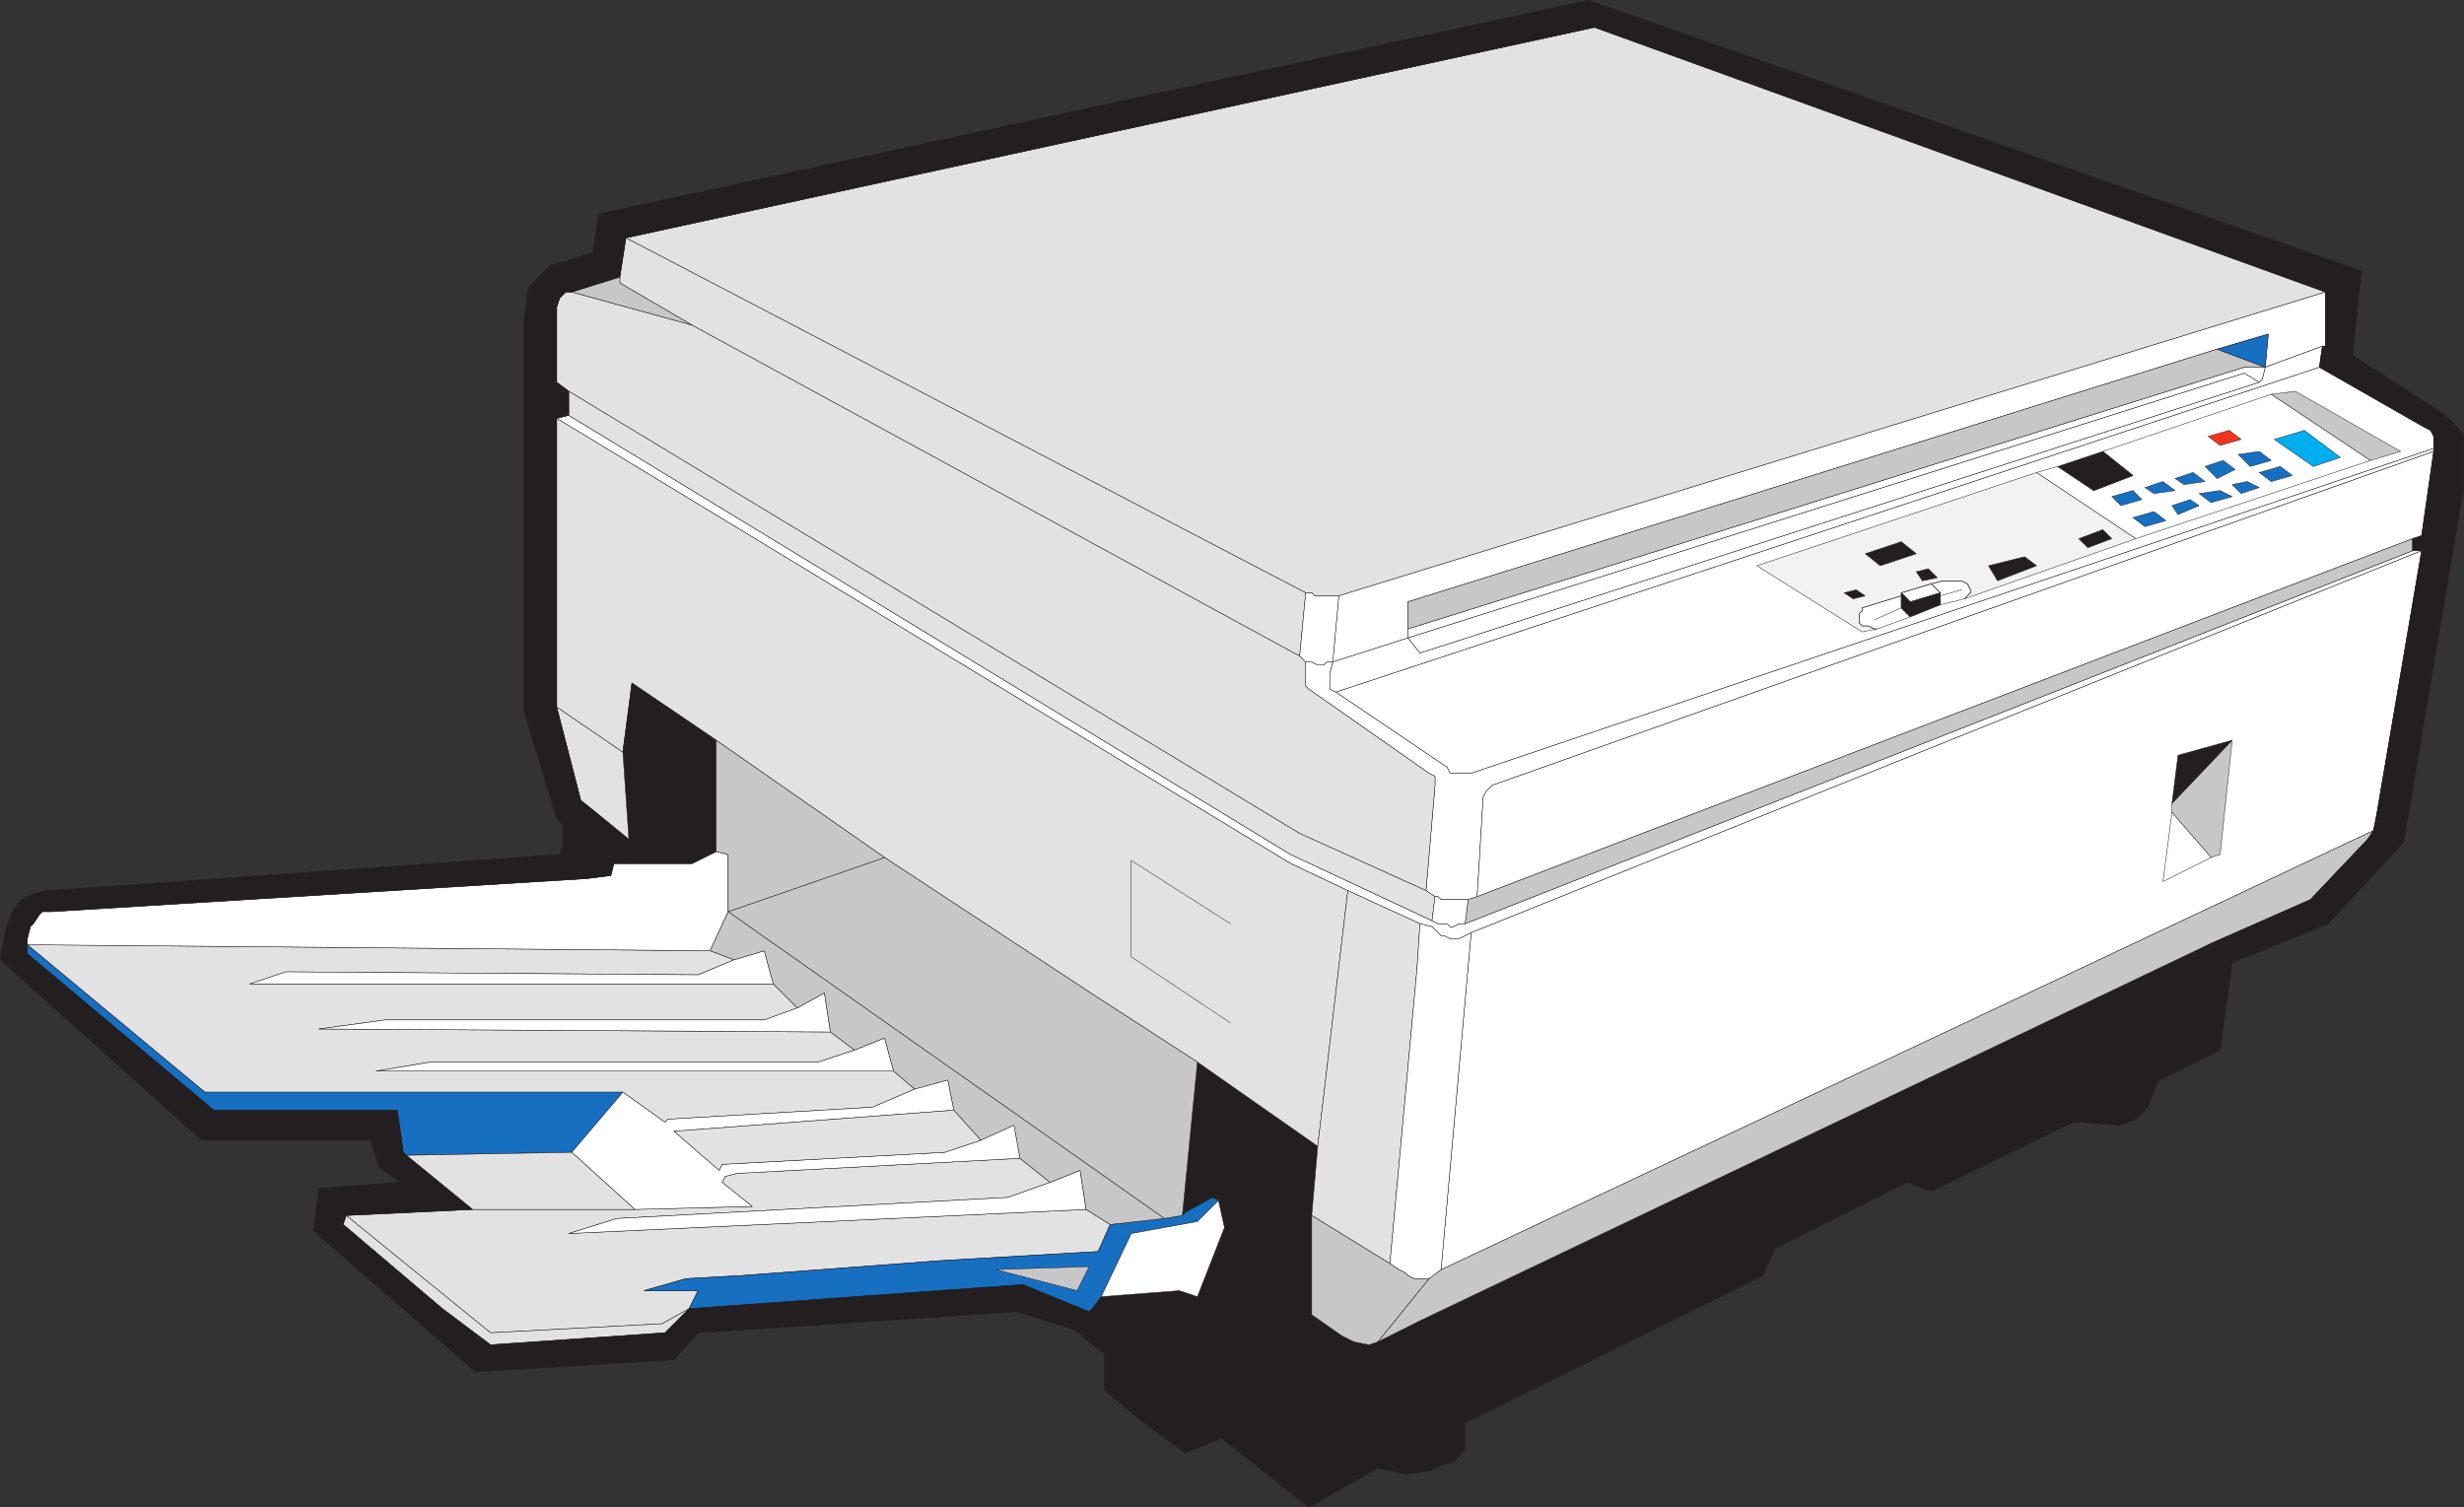 <svg xmlns="http://www.w3.org/2000/svg" width="614.369" height="375.861"><rect width="100%" height="100%" fill="#333333" stroke="none"/><path fill="#fff" fill-rule="evenodd" d="m578.31 91.559-245.25 81 27.75 18.75.75 1.5h5.25l240-81v-3l-.75-1.5-1.5-.75-26.25-15"/><path fill="none" stroke="#231f20" stroke-linecap="round" stroke-linejoin="round" stroke-miterlimit="10" stroke-width=".12" d="m578.31 91.559-245.25 81 27.75 18.75.75 1.5h5.25l240-81v-3l-.75-1.5-1.5-.75zm0 0"/><path fill="#fff" fill-rule="evenodd" d="m366.81 232.559 237-95.25h-2.25l-236.25 93h-1.5l-1.5.75h-.75l-.75-.75h-2.25l-1.5-.75-35.25-16.5-180-109.5-3 .75 183 111 14.25 6.75 18 8.25 3 .75 2.25 2.25h.75l1.5.75h2.25l3-1.5"/><path fill="none" stroke="#231f20" stroke-linecap="round" stroke-linejoin="round" stroke-miterlimit="10" stroke-width=".12" d="m366.81 232.559 237-95.25h-2.25l-236.25 93h-1.5l-1.5.75h-.75l-.75-.75h-2.25l-1.5-.75-35.25-16.5-180-109.5-3 .75 183 111 14.25 6.75 18 8.25 3 .75 2.25 2.25h.75l1.5.75h2.25zm0 0"/><path fill="#e3e2e2" fill-rule="evenodd" d="M325.56 147.809h1.5l.75.75h6l246-75.75-182.25-66-241.5 52.5 169.5 88.5"/><path fill="none" stroke="#231f20" stroke-linecap="round" stroke-linejoin="round" stroke-miterlimit="10" stroke-width=".12" d="M325.56 147.809h1.5l.75.75h6l246-75.75-182.25-66-241.5 52.5zm0 0"/><path fill="#fff" fill-rule="evenodd" d="m366.06 224.309 2.25-.75 1.5-24.75.75-1.5 1.5-1.5 234.75-83.25v-.75l-240 81h-5.25l-.75-1.5-27.75-18.75-1.5-.75v-3.75l.75-3h-1.5l-.75.75h-1.5l-1.5-.75h-1.5v6l.75.75 30 21 1.5.75v2.25l-2.25 26.25 2.25 1.5h.75l.75.75h6.75"/><path fill="none" stroke="#231f20" stroke-linecap="round" stroke-linejoin="round" stroke-miterlimit="10" stroke-width=".12" d="m366.06 224.309 2.25-.75 1.5-24.75.75-1.5 1.5-1.5 234.75-83.25v-.75l-240 81h-5.25l-.75-1.5-27.75-18.75-1.5-.75v-3.75l.75-3h-1.5l-.75.75h-1.5l-1.5-.75h-1.5v6l.75.75 30 21 1.5.75v2.25l-2.25 26.25 2.25 1.5h.75l.75.75zm0 0"/><path fill="#231f20" fill-rule="evenodd" d="m343.56 334.559-2.25.75-3.75-.75-3-1.5-7.5-5.25v-24.75l1.5-17.25-30-21-3.75 38.25.75-.75 6.75-3.75 1.5.75 1.5 6.75-6.75 17.25-4.5-1.5-19.5 1.5-2.25 3 9.75 7.5-.75 9.75 14.25 10.5 5.25-1.5v-4.5l26.25 19.5 17.25-9 4.5 1.5h5.25l2.25-1.5 1.5-.75.75-6.75 77.25-38.25 3-7.5 35.25-17.25 1.5-.75 6 2.25 3.75-2.25 30-14.25h1.5l1.5.75 4.5.75 5.25-.75 1.5-.75 1.5-3 .75-5.25 15.75-7.5 3-21.75-196.5 93.75-10.5 5.25"/><path fill="none" stroke="#231f20" stroke-linecap="round" stroke-linejoin="round" stroke-miterlimit="10" stroke-width=".12" d="m343.56 334.559-2.25.75-3.75-.75-3-1.5-7.5-5.25v-24.75l1.5-17.25-30-21-3.75 38.25.75-.75 6.75-3.75 1.5.75 1.5 6.75-6.75 17.25-4.5-1.5-19.5 1.5-2.25 3 9.75 7.5-.75 9.75 14.25 10.5 5.25-1.5v-4.5l26.25 19.5 17.25-9 4.5 1.5h5.25l2.25-1.5 1.5-.75.75-6.75 77.25-38.25 3-7.5 35.25-17.25 1.5-.75 6 2.25 3.75-2.25 30-14.25h1.5l1.5.75 4.5.75 5.25-.75 1.5-.75 1.5-3 .75-5.25 15.75-7.5 3-21.75-196.5 93.75zm0 0"/><path fill="#c8c7c8" fill-rule="evenodd" d="m359.31 316.559-3 2.25-12.75 15.75 10.5-5.25 196.5-93.75 25.5-11.25 14.25-15 1.5-2.25-232.5 109.5"/><path fill="none" stroke="#231f20" stroke-linecap="round" stroke-linejoin="round" stroke-miterlimit="10" stroke-width=".12" d="m359.31 316.559-3 2.25-12.75 15.75 10.5-5.25 196.5-93.75 25.5-11.25 14.25-15 1.5-2.25zm0 0"/><path fill="#fff" fill-rule="evenodd" d="M579.06 86.309h.75v-13.5l-246 75.75-1.5 16.5 18.75-6v-9l201.75-63 12.75-3.75-.75 8.25 14.25-5.25"/><path fill="none" stroke="#231f20" stroke-linecap="round" stroke-linejoin="round" stroke-miterlimit="10" stroke-width=".12" d="M579.06 86.309h.75v-13.5l-246 75.75-1.5 16.5 18.75-6v-9l201.75-63 12.75-3.75-.75 8.25zm0 0"/><path fill="#fff" fill-rule="evenodd" d="m579.06 86.309-14.25 5.25-.75 3-.75.75-209.25 67.5-3-3.75-18.75 6-.75 3v3.75l1.5.75 245.25-81 .75-5.25"/><path fill="none" stroke="#231f20" stroke-linecap="round" stroke-linejoin="round" stroke-miterlimit="10" stroke-width=".12" d="m579.06 86.309-14.25 5.25-.75 3-.75.75-209.25 67.5-3-3.75-18.75 6-.75 3v3.75l1.5.75 245.25-81zm0 0"/><path fill="#fff" fill-rule="evenodd" d="m359.31 316.559 232.5-109.5.75-3.75 11.25-66-237 95.25-7.5 84"/><path fill="none" stroke="#231f20" stroke-linecap="round" stroke-linejoin="round" stroke-miterlimit="10" stroke-width=".12" d="m359.31 316.559 232.5-109.5.75-3.75 11.25-66-237 95.25zm0 0"/><path fill="#fff" fill-rule="evenodd" d="m601.56 134.309 2.25-.75 3-21-234.75 83.25-1.5 1.5-.75 1.5-1.5 24.75 233.25-89.25"/><path fill="none" stroke="#231f20" stroke-linecap="round" stroke-linejoin="round" stroke-miterlimit="10" stroke-width=".12" d="m601.56 134.309 2.25-.75 3-21-234.75 83.25-1.5 1.5-.75 1.5-1.5 24.75zm0 0"/><path fill="#c8c7c8" fill-rule="evenodd" d="m601.56 134.309-233.25 89.25-2.25.75-.75 6 236.25-93v-3"/><path fill="none" stroke="#231f20" stroke-linecap="round" stroke-linejoin="round" stroke-miterlimit="10" stroke-width=".12" d="m601.56 134.309-233.25 89.25-2.25.75-.75 6 236.25-93zm0 0"/><path fill="#e3e2e2" fill-rule="evenodd" d="m228.06 271.559-5.25-4.5h-129l13.5-2.25h96.75l9-3-6-4.5-127.5-.75 16.5-2.25h94.5l8.25-3-6-6H62.31l9-3 102.75.75 9-3.75-6-2.25-170.25-1.5 44.25 36.75h104.25l10.5 7.5.75-.75 51-3 10.5-4.5"/><path fill="none" stroke="#231f20" stroke-linecap="round" stroke-linejoin="round" stroke-miterlimit="10" stroke-width=".12" d="m228.06 271.559-5.25-4.5h-129l13.5-2.25h96.75l9-3-6-4.5-127.5-.75 16.5-2.25h94.5l8.25-3-6-6H62.31l9-3 102.75.75 9-3.75-6-2.25-170.25-1.5 44.25 36.75h104.25l10.5 7.5.75-.75 51-3zm0 0"/><path fill="#e3e2e2" fill-rule="evenodd" d="m141.81 97.559 182.25 110.25 31.5 14.25 2.25-26.25v-2.25l-1.5-.75-30-21-.75-.75v-6l-1.5-1.5-151.5-82.5-30-8.25h-1.5l-1.5 1.5-.75 2.25v18.75l3 2.25"/><path fill="none" stroke="#231f20" stroke-linecap="round" stroke-linejoin="round" stroke-miterlimit="10" stroke-width=".12" d="m141.81 97.559 182.25 110.25 31.5 14.25 2.25-26.25v-2.25l-1.5-.75-30-21-.75-.75v-6l-1.5-1.5-151.5-82.5-30-8.25h-1.5l-1.5 1.5-.75 2.25v18.75zm0 0"/><path fill="#e3e2e2" fill-rule="evenodd" d="m357.06 229.559.75-6-2.25-1.5-31.5-14.25-182.25-110.25v6l180 109.5 35.25 16.5"/><path fill="none" stroke="#231f20" stroke-linecap="round" stroke-linejoin="round" stroke-miterlimit="10" stroke-width=".12" d="m357.06 229.559.75-6-2.25-1.5-31.5-14.25-182.25-110.25v6l180 109.5zm0 0"/><path fill="#fff" fill-rule="evenodd" d="M564.81 91.559h-5.25l-208.5 65.25v2.25l208.5-66 3.75 2.25.75-.75.75-3"/><path fill="none" stroke="#231f20" stroke-linecap="round" stroke-linejoin="round" stroke-miterlimit="10" stroke-width=".12" d="M564.81 91.559h-5.25l-208.5 65.25v2.25l208.5-66 3.75 2.25.75-.75zm0 0"/><path fill="#c8c7c8" fill-rule="evenodd" d="m564.81 91.559-12-4.5-201.75 63v6.75l208.5-65.25h5.25"/><path fill="none" stroke="#231f20" stroke-linecap="round" stroke-linejoin="round" stroke-miterlimit="10" stroke-width=".12" d="m564.81 91.559-12-4.5-201.75 63v6.75l208.5-65.25zm0 0"/><path fill="#fff" fill-rule="evenodd" d="m351.06 159.059 3 3.75 209.25-67.5-3.75-2.25-208.5 66"/><path fill="none" stroke="#231f20" stroke-linecap="round" stroke-linejoin="round" stroke-miterlimit="10" stroke-width=".12" d="m351.06 159.059 3 3.75 209.25-67.5-3.75-2.25zm0 0"/><path fill="#e3e2e2" fill-rule="evenodd" d="m298.56 264.809 30 21 7.5-63.75-14.25-6.75-183-111v72l16.5 11.25 2.25-17.25 21 14.25 42 29.25 52.5 34.5 25.5 16.5"/><path fill="none" stroke="#231f20" stroke-linecap="round" stroke-linejoin="round" stroke-miterlimit="10" stroke-width=".12" d="m298.56 264.809 30 21 7.5-63.75-14.25-6.75-183-111v72l16.5 11.25 2.25-17.25 21 14.25 42 29.25 52.5 34.5zm0 0"/><path fill="#e3e2e2" fill-rule="evenodd" d="m273.81 312.059 3-6.75-6-3.75-129 6 12-3.75 97.5-5.25 10.5-3.75-7.5-6-70.5 3.75-3 .75-.75 1.5 7.5 6-29.25.75h-40.5l-31.5 1.5 36 29.25 42.75-2.25 6.75-3.75 2.25-4.5h-13.5l10.5-3 13.5-.75 50.25-3.75 39-2.25"/><path fill="none" stroke="#231f20" stroke-linecap="round" stroke-linejoin="round" stroke-miterlimit="10" stroke-width=".12" d="m273.81 312.059 3-6.75-6-3.75-129 6 12-3.75 97.5-5.25 10.5-3.75-7.5-6-70.5 3.75-3 .75-.75 1.5 7.5 6-29.25.75h-40.5l-31.5 1.5 36 29.25 42.75-2.25 6.75-3.75 2.25-4.5h-13.5l10.5-3 13.5-.75 50.25-3.75zm0 0"/><path fill="#fff" fill-rule="evenodd" d="m177.06 237.059 4.5-9.75v-14.25l-3-.75-6 3h-19.5l-.75 3-6 .75-133.5 8.25h-2.25l-.75.75-1.5 2.25-.75.75-.75 3v1.5l170.25 1.5"/><path fill="none" stroke="#231f20" stroke-linecap="round" stroke-linejoin="round" stroke-miterlimit="10" stroke-width=".12" d="m177.06 237.059 4.5-9.75v-14.25l-3-.75-6 3h-19.5l-.75 3-6 .75-133.5 8.25h-2.25l-.75.75-1.5 2.25-.75.75-.75 3v1.5zm0 0"/><path fill="#e3e2e2" fill-rule="evenodd" d="m172.56 81.059 151.5 82.5 1.5-15.75-169.5-88.5-1.5 9.75v1.5l18 10.5"/><path fill="none" stroke="#231f20" stroke-linecap="round" stroke-linejoin="round" stroke-miterlimit="10" stroke-width=".12" d="m172.56 81.059 151.5 82.5 1.5-15.75-169.5-88.5-1.5 9.75v1.5zm0 0"/><path fill="#176fc1" fill-rule="evenodd" d="m142.56 287.309 12.75-15H51.06l-44.25-36.75v2.25l46.5 39h45.75l1.5 10.5.75.75 41.25-.75"/><path fill="none" stroke="#231f20" stroke-linecap="round" stroke-linejoin="round" stroke-miterlimit="10" stroke-width=".12" d="m142.56 287.309 12.75-15H51.06l-44.25-36.75v2.25l46.5 39h45.75l1.5 10.5.75.75zm0 0"/><path fill="#176fc1" fill-rule="evenodd" d="m273.81 312.059-39 2.25-50.25 3.75-13.5.75-10.5 3h13.5l-2.25 4.5 51.75-3.75 31.5-2.25 16.5 6.75.75-.75 2.25-3 7.5-15.75 16.5-3 5.25-5.25-1.5-.75-6.75 3.75-.75.75-4.5.75-13.5 1.5-3 6.75"/><path fill="none" stroke="#231f20" stroke-linecap="round" stroke-linejoin="round" stroke-miterlimit="10" stroke-width=".12" d="m273.81 312.059-39 2.25-50.25 3.75-13.5.75-10.5 3h13.5l-2.25 4.5 51.75-3.75 31.5-2.25 16.5 6.75.75-.75 2.25-3 7.5-15.75 16.5-3 5.25-5.25-1.5-.75-6.75 3.75-.75.75-4.5.75-13.5 1.5zm0 0"/><path fill="#fff" fill-rule="evenodd" d="m183.06 239.309-9 3.75-102.75-.75-9 3h130.5l-2.25-8.25-7.5 2.25"/><path fill="none" stroke="#231f20" stroke-linecap="round" stroke-linejoin="round" stroke-miterlimit="10" stroke-width=".12" d="m183.06 239.309-9 3.75-102.75-.75-9 3h130.5l-2.25-8.25zm0 0"/><path fill="#fff" fill-rule="evenodd" d="m213.06 261.809-9 3h-96.75l-13.5 2.25h129l-2.25-8.25-7.5 3"/><path fill="none" stroke="#231f20" stroke-linecap="round" stroke-linejoin="round" stroke-miterlimit="10" stroke-width=".12" d="m213.06 261.809-9 3h-96.75l-13.5 2.25h129l-2.25-8.25zm0 0"/><path fill="#fff" fill-rule="evenodd" d="m270.81 301.559-1.5-9.75-7.5 3-10.5 3.75-97.5 5.25-12 3.75 129-6"/><path fill="none" stroke="#231f20" stroke-linecap="round" stroke-linejoin="round" stroke-miterlimit="10" stroke-width=".12" d="m270.81 301.559-1.5-9.75-7.5 3-10.5 3.75-97.5 5.25-12 3.75zm0 0"/><path fill="#fff" fill-rule="evenodd" d="m207.06 257.309-1.5-9.75-6.75 3.75-8.25 3h-94.5l-16.5 2.25 127.5.75"/><path fill="none" stroke="#231f20" stroke-linecap="round" stroke-linejoin="round" stroke-miterlimit="10" stroke-width=".12" d="m207.06 257.309-1.5-9.75-6.75 3.75-8.25 3h-94.5l-16.5 2.25zm0 0"/><path fill="#c8c7c8" fill-rule="evenodd" d="m294.81 303.059 3.75-38.25-25.5-16.5-52.5-34.5-39 13.5 108.75 76.5 4.5-.75"/><path fill="none" stroke="#231f20" stroke-linecap="round" stroke-linejoin="round" stroke-miterlimit="10" stroke-width=".12" d="m294.81 303.059 3.75-38.25-25.5-16.5-52.5-34.5-39 13.5 108.75 76.5zm0 0"/><path fill="#c8c7c8" fill-rule="evenodd" d="m276.81 305.309 13.5-1.5-108.75-76.5-4.5 9.75 6 2.25 7.5-2.25 2.25 8.25 6 6 6.75-3.75 1.5 9.75 6 4.5 7.5-3 2.25 8.25 5.25 4.5 8.25-2.25 1.5 7.5 6.75 7.5 8.25-3.75 1.5 8.25 7.5 6 7.5-3 1.5 9.75 6 3.75"/><path fill="none" stroke="#231f20" stroke-linecap="round" stroke-linejoin="round" stroke-miterlimit="10" stroke-width=".12" d="m276.81 305.309 13.5-1.5-108.75-76.5-4.5 9.75 6 2.25 7.5-2.25 2.25 8.25 6 6 6.75-3.75 1.5 9.75 6 4.5 7.5-3 2.25 8.25 5.25 4.5 8.25-2.25 1.5 7.5 6.75 7.5 8.25-3.75 1.5 8.25 7.5 6 7.5-3 1.5 9.75zm0 0"/><path fill="#fff" fill-rule="evenodd" d="m244.56 284.309-9 3-55.5 3-.75 1.5-11.25-9.75 69.75-5.25-1.5-7.5-8.25 2.25-10.5 4.5-51 3-.75.75-10.5-7.5-12.75 15 15.75 14.25 29.25-.75-7.5-6 .75-1.5 3-.75 70.5-3.75-1.5-8.25-8.25 3.75"/><path fill="none" stroke="#231f20" stroke-linecap="round" stroke-linejoin="round" stroke-miterlimit="10" stroke-width=".12" d="m244.56 284.309-9 3-55.5 3-.75 1.5-11.25-9.75 69.75-5.25-1.5-7.5-8.25 2.25-10.5 4.5-51 3-.75.75-10.5-7.5-12.75 15 15.75 14.25 29.25-.75-7.5-6 .75-1.5 3-.75 70.5-3.75-1.5-8.25zm0 0"/><path fill="#f2f2f2" fill-rule="evenodd" d="m532.56 134.309-24.75-16.5-69.75 23.25 26.25 16.5 3.75-.75h-.75l-1.5-.75h-1.5l-.75-.75v-2.25l.75-.75v-.75l9.75-3v-.75l7.5-2.25 3-.75h4.5l1.5.75.75 1.5v.75l-1.5 1.5 42.75-15"/><path fill="none" stroke="#231f20" stroke-linecap="round" stroke-linejoin="round" stroke-miterlimit="10" stroke-width=".12" d="m532.56 134.309-24.75-16.5-69.75 23.25 26.25 16.5 3.75-.75h-.75l-1.5-.75h-1.5l-.75-.75v-2.25l.75-.75v-.75l9.75-3v-.75l7.5-2.25 3-.75h4.5l1.5.75.75 1.5v.75l-1.5 1.5zm0 0"/><path fill="#e3e2e2" fill-rule="evenodd" d="m346.56 315.059 6.75-73.5.75-11.25-18-8.25-7.5 63.75-1.5 17.25 19.5 12"/><path fill="none" stroke="#231f20" stroke-linecap="round" stroke-linejoin="round" stroke-miterlimit="10" stroke-width=".12" d="m346.56 315.059 6.75-73.5.75-11.25-18-8.25-7.5 63.75-1.5 17.25zm0 0"/><path fill="#fff" fill-rule="evenodd" d="m359.31 316.559 7.5-84-3 1.5h-2.25l-1.5-.75h-.75l-2.25-2.25-3-.75-.75 11.25-6.75 73.5 2.25 1.5 1.5.75.75.75 1.5.75h3.75l3-2.25"/><path fill="none" stroke="#231f20" stroke-linecap="round" stroke-linejoin="round" stroke-miterlimit="10" stroke-width=".12" d="m359.31 316.559 7.5-84-3 1.5h-2.25l-1.5-.75h-.75l-2.25-2.25-3-.75-.75 11.25-6.75 73.5 2.25 1.5 1.5.75.75.75 1.5.75h3.75zm0 0"/><path fill="#e3e2e2" fill-rule="evenodd" d="m171.81 326.309-6.75 3.75-42.75 2.25-36-29.25-.75 2.25 24.75 21 12 9 43.5-3 6-6"/><path fill="none" stroke="#231f20" stroke-linecap="round" stroke-linejoin="round" stroke-miterlimit="10" stroke-width=".12" d="m171.81 326.309-6.75 3.75-42.75 2.25-36-29.25-.75 2.25 24.75 21 12 9 43.5-3zm0 0"/><path fill="#fff" fill-rule="evenodd" d="m532.56 134.309 58.5-19.5-24.75-16.5-42 14.25 7.5 6-9.75 3.75-9-6-5.25 1.5 24.75 16.5"/><path fill="none" stroke="#231f20" stroke-linecap="round" stroke-linejoin="round" stroke-miterlimit="10" stroke-width=".12" d="m532.56 134.309 58.5-19.5-24.75-16.5-42 14.25 7.5 6-9.75 3.75-9-6-5.25 1.5zm0 0"/><path fill="#e3e2e2" fill-rule="evenodd" d="m244.56 284.309-6.75-7.5-69.75 5.25 11.25 9.75.75-1.5 55.5-3 9-3"/><path fill="none" stroke="#231f20" stroke-linecap="round" stroke-linejoin="round" stroke-miterlimit="10" stroke-width=".12" d="m244.56 284.309-6.75-7.5-69.75 5.25 11.25 9.75.75-1.5 55.5-3zm0 0"/><path fill="#e3e2e2" fill-rule="evenodd" d="m158.31 301.559-15.75-14.25-41.25.75 16.5 13.5h40.5"/><path fill="none" stroke="#231f20" stroke-linecap="round" stroke-linejoin="round" stroke-miterlimit="10" stroke-width=".12" d="m158.31 301.559-15.75-14.25-41.25.75 16.5 13.5zm0 0"/><path fill="#231f20" fill-rule="evenodd" d="M156.81 215.309h15.75l6-3v-27.75l-21-14.25-2.25 17.25 1.5 21.75v6"/><path fill="none" stroke="#231f20" stroke-linecap="round" stroke-linejoin="round" stroke-miterlimit="10" stroke-width=".12" d="M156.81 215.309h15.75l6-3v-27.75l-21-14.25-2.25 17.25 1.5 21.75zm0 0"/><path fill="#c8c7c8" fill-rule="evenodd" d="m181.56 227.309 39-13.5-42-29.25v27.75l3 .75v14.25"/><path fill="none" stroke="#231f20" stroke-linecap="round" stroke-linejoin="round" stroke-miterlimit="10" stroke-width=".12" d="m181.56 227.309 39-13.5-42-29.25v27.75l3 .75zm125.25 27.75-24.75-16.5v-24l24.75 15.75-24.75-15.75"/><path fill="#e3e2e2" fill-rule="evenodd" d="m156.81 209.309-1.5-21.75-16.5-11.25 6 23.25 3.75 3 8.25 6.75"/><path fill="none" stroke="#231f20" stroke-linecap="round" stroke-linejoin="round" stroke-miterlimit="10" stroke-width=".12" d="m156.81 209.309-1.5-21.75-16.5-11.25 6 23.25 3.75 3zm0 0"/><path fill="#c8c7c8" fill-rule="evenodd" d="m591.06 114.809 7.5-2.25-26.25-15-6 .75 24.75 16.5"/><path fill="none" stroke="#231f20" stroke-linecap="round" stroke-linejoin="round" stroke-miterlimit="10" stroke-width=".12" d="m591.06 114.809 7.5-2.25-26.25-15-6 .75zm0 0"/><path fill="#c8c7c8" fill-rule="evenodd" d="M356.31 318.809h-3.75l-1.5-.75-.75-.75-1.5-.75-2.25-1.5-19.5-12v24.75l7.5 5.25 3 1.5 3.75.75 2.25-.75 12.75-15.75"/><path fill="none" stroke="#231f20" stroke-linecap="round" stroke-linejoin="round" stroke-miterlimit="10" stroke-width=".12" d="M356.31 318.809h-3.75l-1.5-.75-.75-.75-1.5-.75-2.25-1.5-19.5-12v24.75l7.5 5.25 3 1.5 3.75.75 2.25-.75zm0 0"/><path fill="#c8c7c8" fill-rule="evenodd" d="m142.56 72.809 30 8.25-18-10.5v-1.5l-12 3.75"/><path fill="none" stroke="#231f20" stroke-linecap="round" stroke-linejoin="round" stroke-miterlimit="10" stroke-width=".12" d="m142.56 72.809 30 8.25-18-10.5v-1.5zm0 0"/><path fill="#fff" fill-rule="evenodd" d="m274.56 323.309 19.5-1.5 4.5 1.5 6.75-17.25-1.5-6.75-5.25 5.25-16.5 3-7.5 15.75"/><path fill="none" stroke="#231f20" stroke-linecap="round" stroke-linejoin="round" stroke-miterlimit="10" stroke-width=".12" d="m274.56 323.309 19.5-1.5 4.5 1.5 6.75-17.25-1.5-6.75-5.25 5.25-16.5 3zm0 0"/><path fill="#c8c7c8" fill-rule="evenodd" d="m556.56 184.559-15 15.75v2.25l9.75 11.25 2.25-.75 3-28.5"/><path fill="none" stroke="#231f20" stroke-linecap="round" stroke-linejoin="round" stroke-miterlimit="10" stroke-width=".12" d="m556.56 184.559-15 15.75v2.25l9.75 11.25 2.25-.75zm0 0"/><path fill="#c8c7c8" fill-rule="evenodd" stroke="#231f20" stroke-linecap="round" stroke-linejoin="round" stroke-miterlimit="10" stroke-width=".12" d="m271.56 315.809-23.25.75 20.25 5.25zm0 0"/><path fill="#231f20" fill-rule="evenodd" d="m513.06 116.309 9 6 9.75-3.75-7.5-6-11.25 3.75"/><path fill="none" stroke="#231f20" stroke-linecap="round" stroke-linejoin="round" stroke-miterlimit="10" stroke-width=".12" d="m513.06 116.309 9 6 9.75-3.75-7.5-6zm0 0"/><path fill="#fff" fill-rule="evenodd" d="m324.06 163.559 1.5 1.5h1.5l1.5.75h1.5l.75-.75h1.5l1.5-16.5h-6l-.75-.75h-1.5l-1.5 15.75"/><path fill="none" stroke="#231f20" stroke-linecap="round" stroke-linejoin="round" stroke-miterlimit="10" stroke-width=".12" d="m324.06 163.559 1.5 1.5h1.5l1.5.75h1.5l.75-.75h1.5l1.5-16.5h-6l-.75-.75h-1.5zm0 0"/><path fill="#fff" fill-rule="evenodd" stroke="#231f20" stroke-linecap="round" stroke-linejoin="round" stroke-miterlimit="10" stroke-width=".12" d="m541.56 202.559-2.25 17.25 12-6zm0 0"/><path fill="#231f20" fill-rule="evenodd" d="m146.31 219.059 6-.75.75-3h3.75v-6l-8.25-6.75-2.25 16.5"/><path fill="none" stroke="#231f20" stroke-linecap="round" stroke-linejoin="round" stroke-miterlimit="10" stroke-width=".12" d="m146.31 219.059 6-.75.75-3h3.75v-6l-8.25-6.75zm0 0"/><path fill="#00adef" fill-rule="evenodd" d="m567.06 109.559 7.5-2.25 9 6.75-6.75 2.25-9.75-6.75"/><path fill="none" stroke="#231f20" stroke-linecap="round" stroke-linejoin="round" stroke-miterlimit="10" stroke-width=".12" d="m567.06 109.559 7.5-2.25 9 6.75-6.75 2.25zm0 0"/><path fill="#231f20" fill-rule="evenodd" stroke="#231f20" stroke-linecap="round" stroke-linejoin="round" stroke-miterlimit="10" stroke-width=".12" d="m556.56 184.559-13.5 3.75-1.5 12zm0 0"/><path fill="none" stroke="#231f20" stroke-linecap="round" stroke-linejoin="round" stroke-miterlimit="10" stroke-width=".12" d="m476.31 153.809-2.25-2.25v-3l-9.75 3v.75l-.75.75v2.25l.75.75h1.5l1.5.75h.75l8.25-3"/><path fill="#176fc1" fill-rule="evenodd" stroke="#231f20" stroke-linecap="round" stroke-linejoin="round" stroke-miterlimit="10" stroke-width=".12" d="m564.81 91.559.75-8.25-12.75 3.75zm0 0"/><path fill="#231f20" fill-rule="evenodd" d="m474.06 135.059-9 3 3.75 3 9-3-3.75-3"/><path fill="none" stroke="#231f20" stroke-linecap="round" stroke-linejoin="round" stroke-miterlimit="10" stroke-width=".12" d="m474.06 135.059-9 3 3.75 3 9-3zm0 0"/><path fill="#231f20" fill-rule="evenodd" d="m507.81 141.059-3-2.25-9 2.25 2.25 3.75 9.75-3.75"/><path fill="none" stroke="#231f20" stroke-linecap="round" stroke-linejoin="round" stroke-miterlimit="10" stroke-width=".12" d="m507.81 141.059-3-2.25-9 2.25 2.25 3.75zm0 0"/><path fill="#fff" fill-rule="evenodd" d="m365.31 230.309.75-6h-6.75l-.75-.75h-.75l-.75 6 1.5.75h2.25l.75.75h.75l1.5-.75h1.5"/><path fill="none" stroke="#231f20" stroke-linecap="round" stroke-linejoin="round" stroke-miterlimit="10" stroke-width=".12" d="m365.31 230.309.75-6h-6.75l-.75-.75h-.75l-.75 6 1.5.75h2.25l.75.75h.75l1.5-.75zm0 0"/><path fill="#231f20" fill-rule="evenodd" d="m526.56 134.309-2.25-2.25-6 2.25 2.25 2.25 6-2.25"/><path fill="none" stroke="#231f20" stroke-linecap="round" stroke-linejoin="round" stroke-miterlimit="10" stroke-width=".12" d="m526.56 134.309-2.25-2.25-6 2.25 2.25 2.25zm0 0"/><path fill="#176fc1" fill-rule="evenodd" d="m526.56 123.809 5.25-1.5 2.25 2.25-5.25 1.5-2.25-2.25"/><path fill="none" stroke="#231f20" stroke-linecap="round" stroke-linejoin="round" stroke-miterlimit="10" stroke-width=".12" d="m526.56 123.809 5.25-1.5 2.25 2.25-5.25 1.5zm0 0"/><path fill="#f0351f" fill-rule="evenodd" d="m550.56 108.809 5.25-1.5 3 2.25-5.25 1.5-3-2.25"/><path fill="none" stroke="#231f20" stroke-linecap="round" stroke-linejoin="round" stroke-miterlimit="10" stroke-width=".12" d="m550.56 108.809 5.25-1.5 3 2.25-5.25 1.5zm0 0"/><path fill="#176fc1" fill-rule="evenodd" d="m531.81 129.059 5.25-1.5 3 2.25-5.25 1.5-3-2.25"/><path fill="none" stroke="#231f20" stroke-linecap="round" stroke-linejoin="round" stroke-miterlimit="10" stroke-width=".12" d="m531.81 129.059 5.25-1.5 3 2.25-5.25 1.5zm0 0"/><path fill="#176fc1" fill-rule="evenodd" d="m546.06 124.559-4.5 1.5 1.5 2.25 5.25-2.25-2.25-1.5"/><path fill="none" stroke="#231f20" stroke-linecap="round" stroke-linejoin="round" stroke-miterlimit="10" stroke-width=".12" d="m546.06 124.559-4.5 1.5 1.5 2.25 5.25-2.25zm0 0"/><path fill="#176fc1" fill-rule="evenodd" d="m558.06 113.309 5.25-.75 3 2.25-5.25 1.5-3-3"/><path fill="none" stroke="#231f20" stroke-linecap="round" stroke-linejoin="round" stroke-miterlimit="10" stroke-width=".12" d="m558.06 113.309 5.25-.75 3 2.25-5.25 1.5zm0 0"/><path fill="#176fc1" fill-rule="evenodd" d="m549.81 116.309 4.5-1.5 3 2.25-4.5 2.25-3-3"/><path fill="none" stroke="#231f20" stroke-linecap="round" stroke-linejoin="round" stroke-miterlimit="10" stroke-width=".12" d="m549.81 116.309 4.5-1.5 3 2.25-4.5 2.25zm0 0"/><path fill="#176fc1" fill-rule="evenodd" d="m563.31 117.809 5.25-1.5 3 2.25-5.25 1.5-3-2.25"/><path fill="none" stroke="#231f20" stroke-linecap="round" stroke-linejoin="round" stroke-miterlimit="10" stroke-width=".12" d="m563.31 117.809 5.25-1.5 3 2.25-5.25 1.5zm0 0"/><path fill="#176fc1" fill-rule="evenodd" d="m548.31 123.059 5.25-.75 3 1.5-5.25 1.5-3-2.25"/><path fill="none" stroke="#231f20" stroke-linecap="round" stroke-linejoin="round" stroke-miterlimit="10" stroke-width=".12" d="m548.31 123.059 5.25-.75 3 1.5-5.25 1.5zm0 0"/><path fill="#176fc1" fill-rule="evenodd" d="m542.31 119.309 4.5-1.5 3 2.25-5.25.75-2.25-1.5"/><path fill="none" stroke="#231f20" stroke-linecap="round" stroke-linejoin="round" stroke-miterlimit="10" stroke-width=".12" d="m542.31 119.309 4.5-1.5 3 2.25-5.25.75zm0 0"/><path fill="#176fc1" fill-rule="evenodd" d="m534.81 121.559 4.5-1.5 3 2.25-5.25.75-2.25-1.5"/><path fill="none" stroke="#231f20" stroke-linecap="round" stroke-linejoin="round" stroke-miterlimit="10" stroke-width=".12" d="m534.81 121.559 4.5-1.5 3 2.25-5.25.75zm-67.5 33 6.75-3"/><path fill="#176fc1" fill-rule="evenodd" d="m556.56 120.809 3.75-.75 3 1.5-4.5 1.5-2.25-2.25"/><path fill="none" stroke="#231f20" stroke-linecap="round" stroke-linejoin="round" stroke-miterlimit="10" stroke-width=".12" d="m556.56 120.809 3.75-.75 3 1.5-4.5 1.5zm0 0"/><path fill="#231f20" fill-rule="evenodd" d="m459.81 147.809 3-.75 2.25 1.5-3 .75-2.25-1.5"/><path fill="none" stroke="#231f20" stroke-linecap="round" stroke-linejoin="round" stroke-miterlimit="10" stroke-width=".12" d="m459.81 147.809 3-.75 2.25 1.5-3 .75zm0 0"/><path fill="#231f20" fill-rule="evenodd" d="m479.31 144.809 3.75-.75-2.25-2.25-3 .75 1.5 2.25"/><path fill="none" stroke="#231f20" stroke-linecap="round" stroke-linejoin="round" stroke-miterlimit="10" stroke-width=".12" d="m479.31 144.809 3.75-.75-2.25-2.25-3 .75zm4.5 3.75 5.25-1.5"/><path fill="#231f20" fill-rule="evenodd" d="m476.31 153.809 7.5-3v-3l-7.5 2.25-2.25-2.25v3.75l2.25 2.25"/><path fill="none" stroke="#231f20" stroke-linecap="round" stroke-linejoin="round" stroke-miterlimit="10" stroke-width=".12" d="m476.31 153.809 7.5-3v-3l-7.5 2.25-2.25-2.25v3.75zm0 0"/><path fill="none" stroke="#231f20" stroke-linecap="round" stroke-linejoin="round" stroke-miterlimit="10" stroke-width=".12" d="m489.81 149.309 1.5-1.5v-.75l-.75-1.5-1.5-.75h-4.5l-3 .75 2.25 2.25v3l6-1.5"/><path fill="none" stroke="#231f20" stroke-linecap="round" stroke-linejoin="round" stroke-miterlimit="10" stroke-width=".12" d="m483.81 147.809-2.25-2.25-7.5 2.25 2.25 2.25 7.5-2.25"/><path fill="#231f20" fill-rule="evenodd" d="m326.31 375.809 17.25-9.75 6.75 1.5 6-.75 3-1.5 3-.75 3-3v-6.75l74.25-36.75 3-6.75 33-16.5 6 2.25 35.25-17.25h1.5l10.5.75 3.75-1.5 3-3 2.25-6 .75-.75 15-7.5 3-21.75 24-9.75 18.75-20.25 15-88.5v-12.75l-1.5-2.25-3-3-23.25-15 2.25-21L396.06.059l1.5 6.75 182.25 66v13.5h-.75l-.75 5.25 26.25 15 1.5.75.75 1.5v3.75l-3 21-2.25.75v3h2.25l-11.25 66-.75 3.75-1.5 2.25-14.25 15-25.5 11.25-3 21.75-15.75 7.5-.75 5.25-1.5 3-1.5.75-5.25.75-4.5-.75-1.5-.75h-1.5l-30 14.25-3.75 2.25-6-2.25-1.5.75-35.25 17.25-3 7.5-77.25 38.25-.75 6.75-1.5.75-2.25 1.5h-5.25l-4.5-1.5-17.25 9-26.25-19.5v4.5l-5.25 1.5-14.25-10.5.75-9.75-9.75-7.5-.75.75-16.5-6.75-31.5 2.25-51.75 3.75-6 6-43.5 3-12-9-24.75-21 .75-2.25 31.5-1.5-16.5-13.5-.75-.75-1.5-10.5H53.31l-46.5-39v-3.75l.75-3 .75-.75 1.5-2.25.75-.75h2.25l133.5-8.25 2.25-16.5-3.75-3-6-23.25v-72l3-.75v-6l-3-2.25v-18.75l.75-2.25 1.5-1.5h1.5l12-3.75 1.5-9.75 241.5-52.5-1.5-6.75-246.75 53.25-1.5 9.75-7.5 2.25-3 .75-5.25 5.25-.75 2.25v2.25l-.75 4.5v96.75l8.25 27 1.5 1.5v5.25l-.75 2.25-127.5 9-3.75.75-3 1.5-.75.75-1.5 2.25-.75 2.25-.75 1.5-.75 3.75-.75 4.5 50.25 45h42l2.25 6.75 5.25 3.75-20.25 1.5-1.5 10.5 40.5 35.25 49.5-3 6-6.75 79.5-5.25 14.25 4.5 7.5 6v9l9 7.5 11.25 8.25 9-3.75 21.75 17.25"/><path fill="none" stroke="#231f20" stroke-linecap="round" stroke-linejoin="round" stroke-miterlimit="10" stroke-width=".12" d="m326.31 375.809 17.25-9.75 6.75 1.5 6-.75 3-1.5 3-.75 3-3v-6.75l74.25-36.75 3-6.75 33-16.5 6 2.25 35.25-17.25h1.5l10.5.75 3.75-1.5 3-3 2.25-6 .75-.75 15-7.5 3-21.75 24-9.75 18.75-20.25 15-88.5v-12.75l-1.5-2.25-3-3-23.25-15 2.25-21L396.06.059l1.5 6.75 182.25 66v13.5h-.75l-.75 5.25 26.25 15 1.5.75.75 1.5v3.75l-3 21-2.25.75v3h2.25l-11.25 66-.75 3.75-1.5 2.25-14.25 15-25.5 11.25-3 21.75-15.75 7.5-.75 5.25-1.5 3-1.5.75-5.25.75-4.5-.75-1.5-.75h-1.5l-30 14.25-3.75 2.25-6-2.25-1.5.75-35.25 17.25-3 7.5-77.25 38.25-.75 6.75-1.5.75-2.25 1.5h-5.25l-4.5-1.5-17.25 9-26.25-19.5v4.5l-5.25 1.5-14.25-10.5.75-9.75-9.75-7.5-.75.75-16.5-6.75-31.5 2.25-51.75 3.75-6 6-43.5 3-12-9-24.75-21 .75-2.25 31.5-1.5-16.5-13.5-.75-.75-1.5-10.5H53.31l-46.5-39v-3.75l.75-3 .75-.75 1.5-2.25.75-.75h2.25l133.5-8.25 2.25-16.5-3.75-3-6-23.25v-72l3-.75v-6l-3-2.25v-18.75l.75-2.25 1.5-1.5h1.5l12-3.75 1.5-9.75 241.5-52.5-1.5-6.75-246.75 53.25-1.5 9.75-7.5 2.25-3 .75-5.25 5.25-.75 2.25v2.25l-.75 4.5v96.75l8.25 27 1.5 1.5v5.25l-.75 2.25-127.5 9-3.75.75-3 1.5-.75.75-1.5 2.25-.75 2.25-.75 1.5-.75 3.75-.75 4.5 50.25 45h42l2.25 6.75 5.25 3.75-20.25 1.5-1.5 10.5 40.5 35.25 49.5-3 6-6.75 79.5-5.25 14.25 4.5 7.5 6v9l9 7.5 11.25 8.25 9-3.75zm0 0"/></svg>

